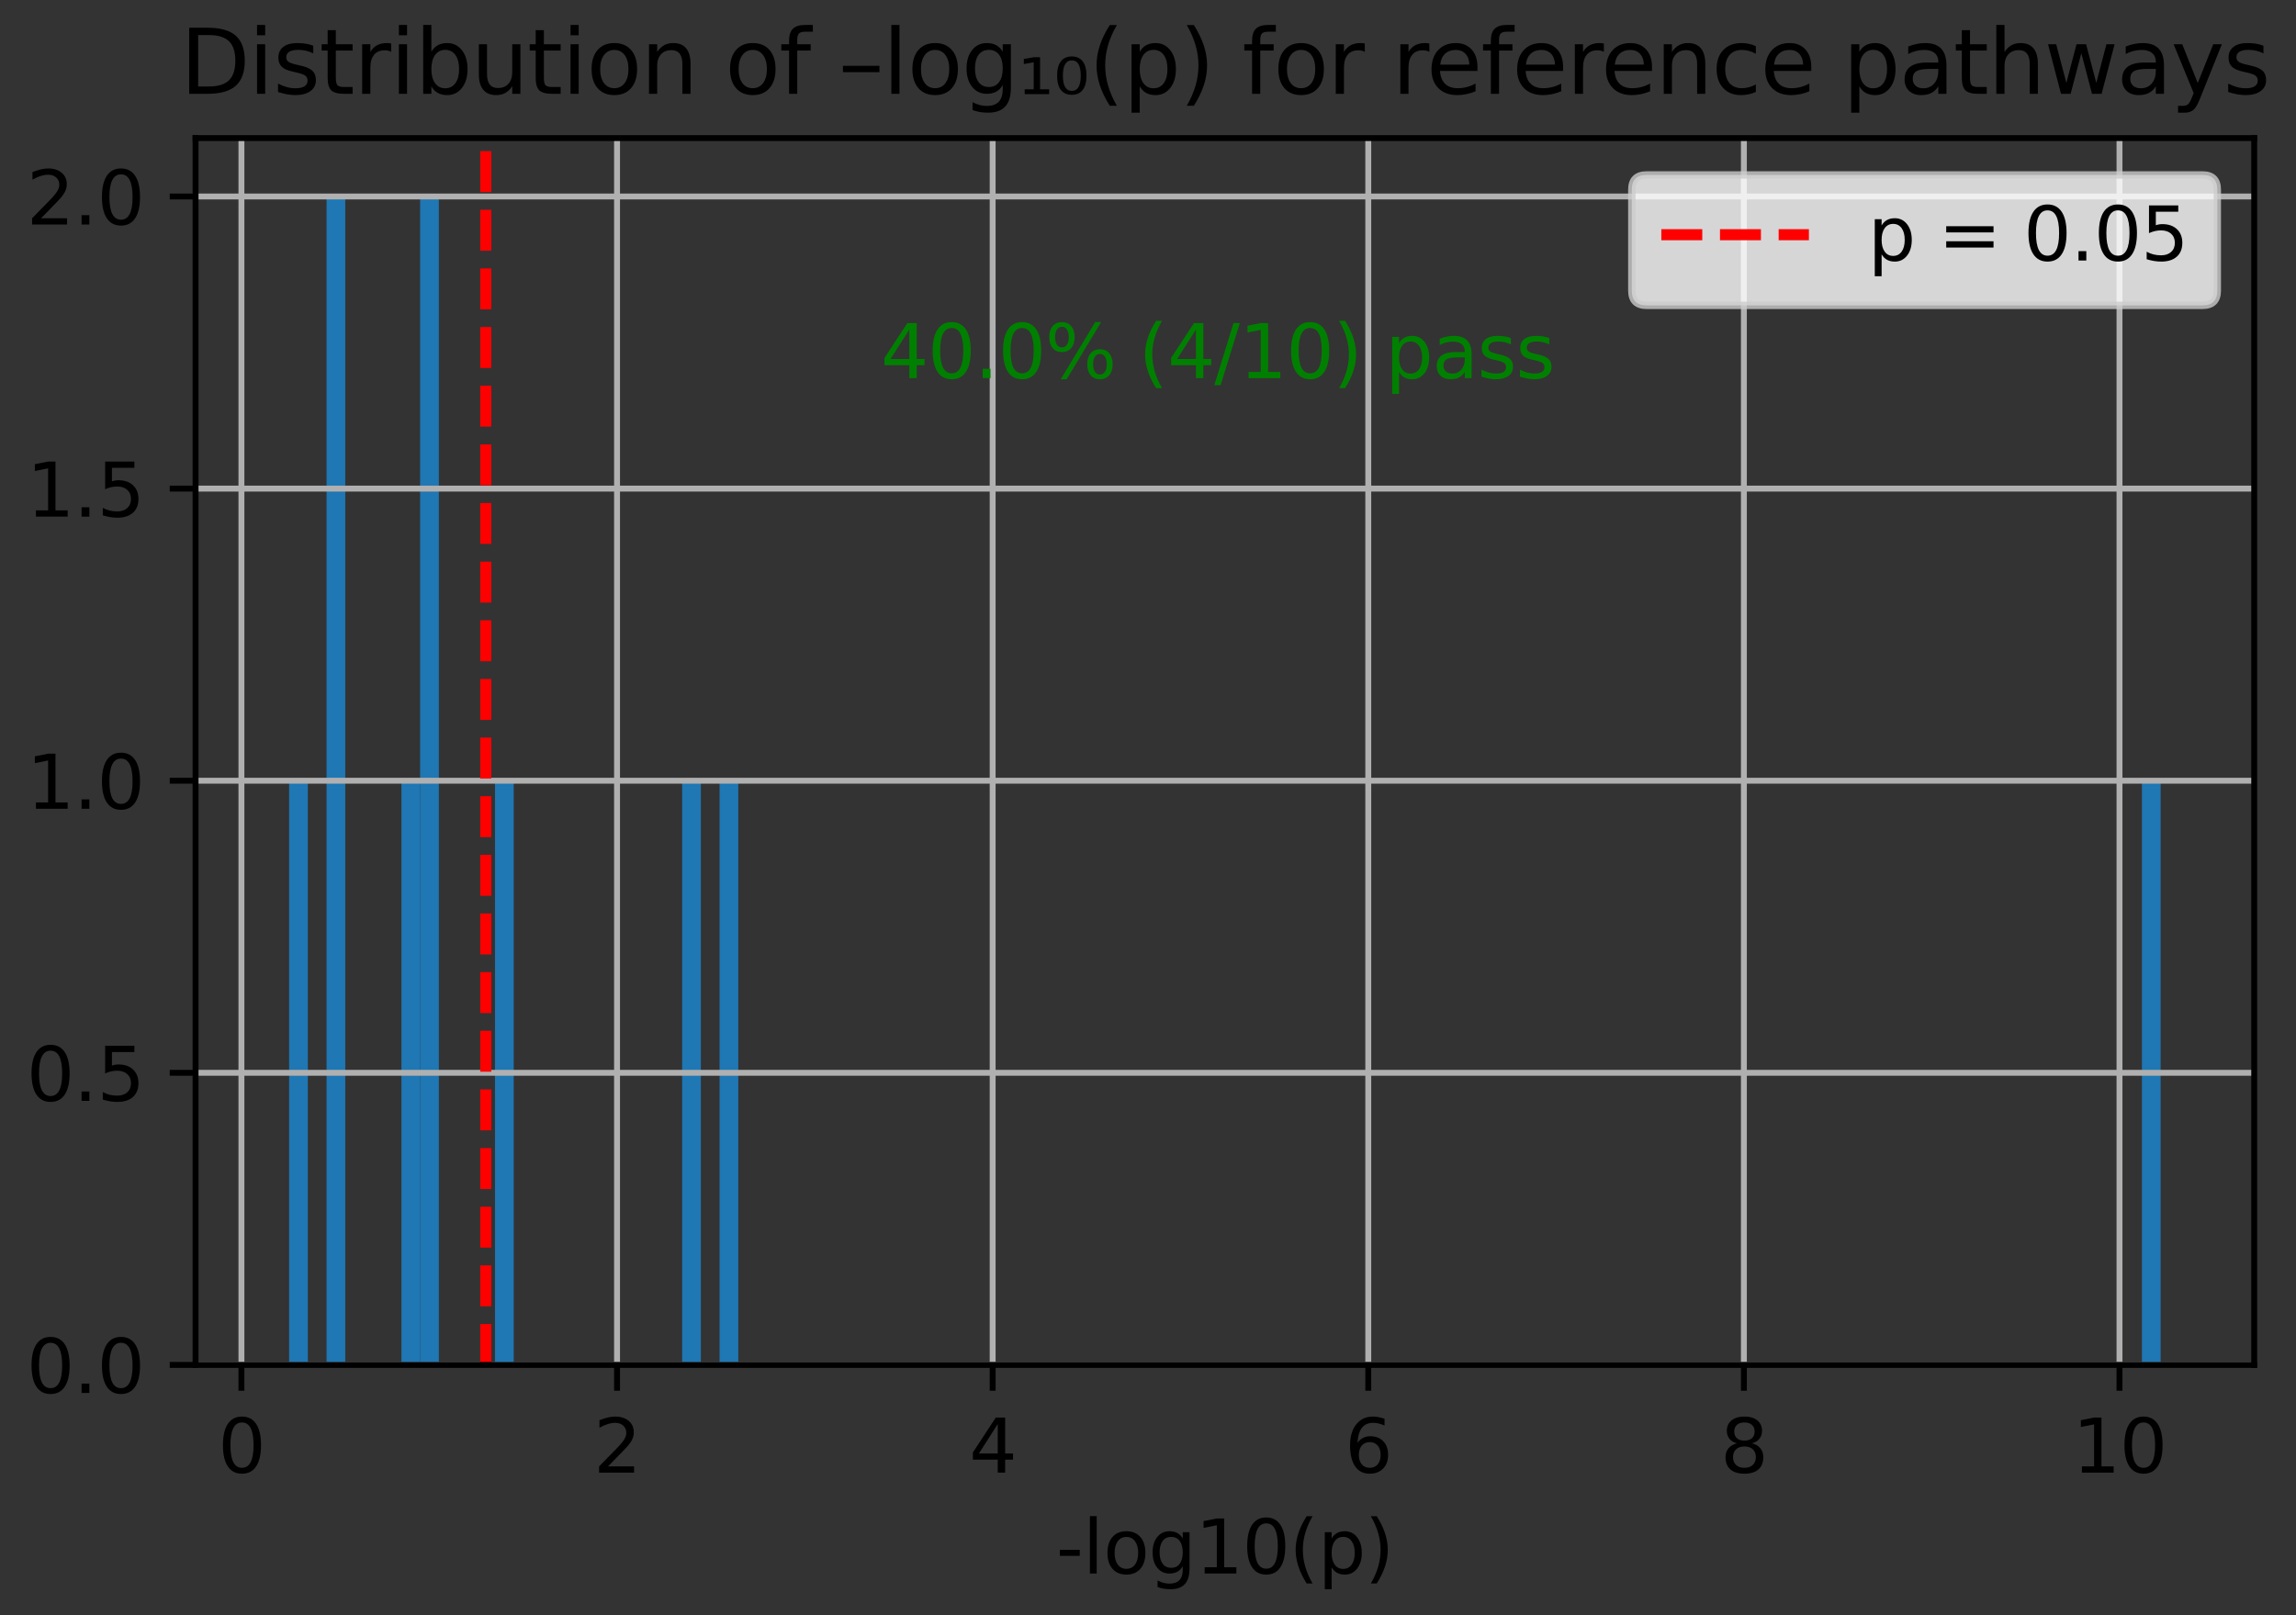 <?xml version="1.0" encoding="utf-8" standalone="no"?>
<!DOCTYPE svg PUBLIC "-//W3C//DTD SVG 1.1//EN"
  "http://www.w3.org/Graphics/SVG/1.1/DTD/svg11.dtd">
<svg xmlns:xlink="http://www.w3.org/1999/xlink" width="311.168pt" height="218.994pt" viewBox="0 0 311.168 218.994" xmlns="http://www.w3.org/2000/svg" version="1.1">
 <rect x="0" y="0" width="311.168" height="218.994" fill="#333333" stroke="none"/>
 <defs>
  <style type="text/css">*{stroke-linejoin: round; stroke-linecap: butt}</style>
 </defs>
 <g id="figure_1">
  <g id="patch_1">
   <path d="M 0 218.994 
L 311.168 218.994 
L 311.168 0 
L 0 0 
L 0 218.994 
z
" style="fill: none"/>
  </g>
  <g id="axes_1">
   <g id="patch_2">
    <path d="M 26.503 185.038 
L 305.503 185.038 
L 305.503 18.718 
L 26.503 18.718 
L 26.503 185.038 
z
" style="fill: none"/>
   </g>
   <g id="patch_3">
    <path d="M 39.185 185.038 
L 41.721 185.038 
L 41.721 105.838 
L 39.185 105.838 
z
" clip-path="url(#p67fa5ff866)" style="fill: #1f77b4"/>
   </g>
   <g id="patch_4">
    <path d="M 41.721 185.038 
L 44.258 185.038 
L 44.258 185.038 
L 41.721 185.038 
z
" clip-path="url(#p67fa5ff866)" style="fill: #1f77b4"/>
   </g>
   <g id="patch_5">
    <path d="M 44.258 185.038 
L 46.794 185.038 
L 46.794 26.638 
L 44.258 26.638 
z
" clip-path="url(#p67fa5ff866)" style="fill: #1f77b4"/>
   </g>
   <g id="patch_6">
    <path d="M 46.794 185.038 
L 49.33 185.038 
L 49.33 185.038 
L 46.794 185.038 
z
" clip-path="url(#p67fa5ff866)" style="fill: #1f77b4"/>
   </g>
   <g id="patch_7">
    <path d="M 49.33 185.038 
L 51.867 185.038 
L 51.867 185.038 
L 49.33 185.038 
z
" clip-path="url(#p67fa5ff866)" style="fill: #1f77b4"/>
   </g>
   <g id="patch_8">
    <path d="M 51.867 185.038 
L 54.403 185.038 
L 54.403 185.038 
L 51.867 185.038 
z
" clip-path="url(#p67fa5ff866)" style="fill: #1f77b4"/>
   </g>
   <g id="patch_9">
    <path d="M 54.403 185.038 
L 56.939 185.038 
L 56.939 105.838 
L 54.403 105.838 
z
" clip-path="url(#p67fa5ff866)" style="fill: #1f77b4"/>
   </g>
   <g id="patch_10">
    <path d="M 56.939 185.038 
L 59.476 185.038 
L 59.476 26.638 
L 56.939 26.638 
z
" clip-path="url(#p67fa5ff866)" style="fill: #1f77b4"/>
   </g>
   <g id="patch_11">
    <path d="M 59.476 185.038 
L 62.012 185.038 
L 62.012 185.038 
L 59.476 185.038 
z
" clip-path="url(#p67fa5ff866)" style="fill: #1f77b4"/>
   </g>
   <g id="patch_12">
    <path d="M 62.012 185.038 
L 64.549 185.038 
L 64.549 185.038 
L 62.012 185.038 
z
" clip-path="url(#p67fa5ff866)" style="fill: #1f77b4"/>
   </g>
   <g id="patch_13">
    <path d="M 64.549 185.038 
L 67.085 185.038 
L 67.085 185.038 
L 64.549 185.038 
z
" clip-path="url(#p67fa5ff866)" style="fill: #1f77b4"/>
   </g>
   <g id="patch_14">
    <path d="M 67.085 185.038 
L 69.621 185.038 
L 69.621 105.838 
L 67.085 105.838 
z
" clip-path="url(#p67fa5ff866)" style="fill: #1f77b4"/>
   </g>
   <g id="patch_15">
    <path d="M 69.621 185.038 
L 72.158 185.038 
L 72.158 185.038 
L 69.621 185.038 
z
" clip-path="url(#p67fa5ff866)" style="fill: #1f77b4"/>
   </g>
   <g id="patch_16">
    <path d="M 72.158 185.038 
L 74.694 185.038 
L 74.694 185.038 
L 72.158 185.038 
z
" clip-path="url(#p67fa5ff866)" style="fill: #1f77b4"/>
   </g>
   <g id="patch_17">
    <path d="M 74.694 185.038 
L 77.23 185.038 
L 77.23 185.038 
L 74.694 185.038 
z
" clip-path="url(#p67fa5ff866)" style="fill: #1f77b4"/>
   </g>
   <g id="patch_18">
    <path d="M 77.23 185.038 
L 79.767 185.038 
L 79.767 185.038 
L 77.23 185.038 
z
" clip-path="url(#p67fa5ff866)" style="fill: #1f77b4"/>
   </g>
   <g id="patch_19">
    <path d="M 79.767 185.038 
L 82.303 185.038 
L 82.303 185.038 
L 79.767 185.038 
z
" clip-path="url(#p67fa5ff866)" style="fill: #1f77b4"/>
   </g>
   <g id="patch_20">
    <path d="M 82.303 185.038 
L 84.839 185.038 
L 84.839 185.038 
L 82.303 185.038 
z
" clip-path="url(#p67fa5ff866)" style="fill: #1f77b4"/>
   </g>
   <g id="patch_21">
    <path d="M 84.839 185.038 
L 87.376 185.038 
L 87.376 185.038 
L 84.839 185.038 
z
" clip-path="url(#p67fa5ff866)" style="fill: #1f77b4"/>
   </g>
   <g id="patch_22">
    <path d="M 87.376 185.038 
L 89.912 185.038 
L 89.912 185.038 
L 87.376 185.038 
z
" clip-path="url(#p67fa5ff866)" style="fill: #1f77b4"/>
   </g>
   <g id="patch_23">
    <path d="M 89.912 185.038 
L 92.449 185.038 
L 92.449 185.038 
L 89.912 185.038 
z
" clip-path="url(#p67fa5ff866)" style="fill: #1f77b4"/>
   </g>
   <g id="patch_24">
    <path d="M 92.449 185.038 
L 94.985 185.038 
L 94.985 105.838 
L 92.449 105.838 
z
" clip-path="url(#p67fa5ff866)" style="fill: #1f77b4"/>
   </g>
   <g id="patch_25">
    <path d="M 94.985 185.038 
L 97.521 185.038 
L 97.521 185.038 
L 94.985 185.038 
z
" clip-path="url(#p67fa5ff866)" style="fill: #1f77b4"/>
   </g>
   <g id="patch_26">
    <path d="M 97.521 185.038 
L 100.058 185.038 
L 100.058 105.838 
L 97.521 105.838 
z
" clip-path="url(#p67fa5ff866)" style="fill: #1f77b4"/>
   </g>
   <g id="patch_27">
    <path d="M 100.058 185.038 
L 102.594 185.038 
L 102.594 185.038 
L 100.058 185.038 
z
" clip-path="url(#p67fa5ff866)" style="fill: #1f77b4"/>
   </g>
   <g id="patch_28">
    <path d="M 102.594 185.038 
L 105.13 185.038 
L 105.13 185.038 
L 102.594 185.038 
z
" clip-path="url(#p67fa5ff866)" style="fill: #1f77b4"/>
   </g>
   <g id="patch_29">
    <path d="M 105.13 185.038 
L 107.667 185.038 
L 107.667 185.038 
L 105.13 185.038 
z
" clip-path="url(#p67fa5ff866)" style="fill: #1f77b4"/>
   </g>
   <g id="patch_30">
    <path d="M 107.667 185.038 
L 110.203 185.038 
L 110.203 185.038 
L 107.667 185.038 
z
" clip-path="url(#p67fa5ff866)" style="fill: #1f77b4"/>
   </g>
   <g id="patch_31">
    <path d="M 110.203 185.038 
L 112.739 185.038 
L 112.739 185.038 
L 110.203 185.038 
z
" clip-path="url(#p67fa5ff866)" style="fill: #1f77b4"/>
   </g>
   <g id="patch_32">
    <path d="M 112.739 185.038 
L 115.276 185.038 
L 115.276 185.038 
L 112.739 185.038 
z
" clip-path="url(#p67fa5ff866)" style="fill: #1f77b4"/>
   </g>
   <g id="patch_33">
    <path d="M 115.276 185.038 
L 117.812 185.038 
L 117.812 185.038 
L 115.276 185.038 
z
" clip-path="url(#p67fa5ff866)" style="fill: #1f77b4"/>
   </g>
   <g id="patch_34">
    <path d="M 117.812 185.038 
L 120.349 185.038 
L 120.349 185.038 
L 117.812 185.038 
z
" clip-path="url(#p67fa5ff866)" style="fill: #1f77b4"/>
   </g>
   <g id="patch_35">
    <path d="M 120.349 185.038 
L 122.885 185.038 
L 122.885 185.038 
L 120.349 185.038 
z
" clip-path="url(#p67fa5ff866)" style="fill: #1f77b4"/>
   </g>
   <g id="patch_36">
    <path d="M 122.885 185.038 
L 125.421 185.038 
L 125.421 185.038 
L 122.885 185.038 
z
" clip-path="url(#p67fa5ff866)" style="fill: #1f77b4"/>
   </g>
   <g id="patch_37">
    <path d="M 125.421 185.038 
L 127.958 185.038 
L 127.958 185.038 
L 125.421 185.038 
z
" clip-path="url(#p67fa5ff866)" style="fill: #1f77b4"/>
   </g>
   <g id="patch_38">
    <path d="M 127.958 185.038 
L 130.494 185.038 
L 130.494 185.038 
L 127.958 185.038 
z
" clip-path="url(#p67fa5ff866)" style="fill: #1f77b4"/>
   </g>
   <g id="patch_39">
    <path d="M 130.494 185.038 
L 133.03 185.038 
L 133.03 185.038 
L 130.494 185.038 
z
" clip-path="url(#p67fa5ff866)" style="fill: #1f77b4"/>
   </g>
   <g id="patch_40">
    <path d="M 133.03 185.038 
L 135.567 185.038 
L 135.567 185.038 
L 133.03 185.038 
z
" clip-path="url(#p67fa5ff866)" style="fill: #1f77b4"/>
   </g>
   <g id="patch_41">
    <path d="M 135.567 185.038 
L 138.103 185.038 
L 138.103 185.038 
L 135.567 185.038 
z
" clip-path="url(#p67fa5ff866)" style="fill: #1f77b4"/>
   </g>
   <g id="patch_42">
    <path d="M 138.103 185.038 
L 140.639 185.038 
L 140.639 185.038 
L 138.103 185.038 
z
" clip-path="url(#p67fa5ff866)" style="fill: #1f77b4"/>
   </g>
   <g id="patch_43">
    <path d="M 140.639 185.038 
L 143.176 185.038 
L 143.176 185.038 
L 140.639 185.038 
z
" clip-path="url(#p67fa5ff866)" style="fill: #1f77b4"/>
   </g>
   <g id="patch_44">
    <path d="M 143.176 185.038 
L 145.712 185.038 
L 145.712 185.038 
L 143.176 185.038 
z
" clip-path="url(#p67fa5ff866)" style="fill: #1f77b4"/>
   </g>
   <g id="patch_45">
    <path d="M 145.712 185.038 
L 148.249 185.038 
L 148.249 185.038 
L 145.712 185.038 
z
" clip-path="url(#p67fa5ff866)" style="fill: #1f77b4"/>
   </g>
   <g id="patch_46">
    <path d="M 148.249 185.038 
L 150.785 185.038 
L 150.785 185.038 
L 148.249 185.038 
z
" clip-path="url(#p67fa5ff866)" style="fill: #1f77b4"/>
   </g>
   <g id="patch_47">
    <path d="M 150.785 185.038 
L 153.321 185.038 
L 153.321 185.038 
L 150.785 185.038 
z
" clip-path="url(#p67fa5ff866)" style="fill: #1f77b4"/>
   </g>
   <g id="patch_48">
    <path d="M 153.321 185.038 
L 155.858 185.038 
L 155.858 185.038 
L 153.321 185.038 
z
" clip-path="url(#p67fa5ff866)" style="fill: #1f77b4"/>
   </g>
   <g id="patch_49">
    <path d="M 155.858 185.038 
L 158.394 185.038 
L 158.394 185.038 
L 155.858 185.038 
z
" clip-path="url(#p67fa5ff866)" style="fill: #1f77b4"/>
   </g>
   <g id="patch_50">
    <path d="M 158.394 185.038 
L 160.93 185.038 
L 160.93 185.038 
L 158.394 185.038 
z
" clip-path="url(#p67fa5ff866)" style="fill: #1f77b4"/>
   </g>
   <g id="patch_51">
    <path d="M 160.93 185.038 
L 163.467 185.038 
L 163.467 185.038 
L 160.93 185.038 
z
" clip-path="url(#p67fa5ff866)" style="fill: #1f77b4"/>
   </g>
   <g id="patch_52">
    <path d="M 163.467 185.038 
L 166.003 185.038 
L 166.003 185.038 
L 163.467 185.038 
z
" clip-path="url(#p67fa5ff866)" style="fill: #1f77b4"/>
   </g>
   <g id="patch_53">
    <path d="M 166.003 185.038 
L 168.539 185.038 
L 168.539 185.038 
L 166.003 185.038 
z
" clip-path="url(#p67fa5ff866)" style="fill: #1f77b4"/>
   </g>
   <g id="patch_54">
    <path d="M 168.539 185.038 
L 171.076 185.038 
L 171.076 185.038 
L 168.539 185.038 
z
" clip-path="url(#p67fa5ff866)" style="fill: #1f77b4"/>
   </g>
   <g id="patch_55">
    <path d="M 171.076 185.038 
L 173.612 185.038 
L 173.612 185.038 
L 171.076 185.038 
z
" clip-path="url(#p67fa5ff866)" style="fill: #1f77b4"/>
   </g>
   <g id="patch_56">
    <path d="M 173.612 185.038 
L 176.149 185.038 
L 176.149 185.038 
L 173.612 185.038 
z
" clip-path="url(#p67fa5ff866)" style="fill: #1f77b4"/>
   </g>
   <g id="patch_57">
    <path d="M 176.149 185.038 
L 178.685 185.038 
L 178.685 185.038 
L 176.149 185.038 
z
" clip-path="url(#p67fa5ff866)" style="fill: #1f77b4"/>
   </g>
   <g id="patch_58">
    <path d="M 178.685 185.038 
L 181.221 185.038 
L 181.221 185.038 
L 178.685 185.038 
z
" clip-path="url(#p67fa5ff866)" style="fill: #1f77b4"/>
   </g>
   <g id="patch_59">
    <path d="M 181.221 185.038 
L 183.758 185.038 
L 183.758 185.038 
L 181.221 185.038 
z
" clip-path="url(#p67fa5ff866)" style="fill: #1f77b4"/>
   </g>
   <g id="patch_60">
    <path d="M 183.758 185.038 
L 186.294 185.038 
L 186.294 185.038 
L 183.758 185.038 
z
" clip-path="url(#p67fa5ff866)" style="fill: #1f77b4"/>
   </g>
   <g id="patch_61">
    <path d="M 186.294 185.038 
L 188.83 185.038 
L 188.83 185.038 
L 186.294 185.038 
z
" clip-path="url(#p67fa5ff866)" style="fill: #1f77b4"/>
   </g>
   <g id="patch_62">
    <path d="M 188.83 185.038 
L 191.367 185.038 
L 191.367 185.038 
L 188.83 185.038 
z
" clip-path="url(#p67fa5ff866)" style="fill: #1f77b4"/>
   </g>
   <g id="patch_63">
    <path d="M 191.367 185.038 
L 193.903 185.038 
L 193.903 185.038 
L 191.367 185.038 
z
" clip-path="url(#p67fa5ff866)" style="fill: #1f77b4"/>
   </g>
   <g id="patch_64">
    <path d="M 193.903 185.038 
L 196.439 185.038 
L 196.439 185.038 
L 193.903 185.038 
z
" clip-path="url(#p67fa5ff866)" style="fill: #1f77b4"/>
   </g>
   <g id="patch_65">
    <path d="M 196.439 185.038 
L 198.976 185.038 
L 198.976 185.038 
L 196.439 185.038 
z
" clip-path="url(#p67fa5ff866)" style="fill: #1f77b4"/>
   </g>
   <g id="patch_66">
    <path d="M 198.976 185.038 
L 201.512 185.038 
L 201.512 185.038 
L 198.976 185.038 
z
" clip-path="url(#p67fa5ff866)" style="fill: #1f77b4"/>
   </g>
   <g id="patch_67">
    <path d="M 201.512 185.038 
L 204.049 185.038 
L 204.049 185.038 
L 201.512 185.038 
z
" clip-path="url(#p67fa5ff866)" style="fill: #1f77b4"/>
   </g>
   <g id="patch_68">
    <path d="M 204.049 185.038 
L 206.585 185.038 
L 206.585 185.038 
L 204.049 185.038 
z
" clip-path="url(#p67fa5ff866)" style="fill: #1f77b4"/>
   </g>
   <g id="patch_69">
    <path d="M 206.585 185.038 
L 209.121 185.038 
L 209.121 185.038 
L 206.585 185.038 
z
" clip-path="url(#p67fa5ff866)" style="fill: #1f77b4"/>
   </g>
   <g id="patch_70">
    <path d="M 209.121 185.038 
L 211.658 185.038 
L 211.658 185.038 
L 209.121 185.038 
z
" clip-path="url(#p67fa5ff866)" style="fill: #1f77b4"/>
   </g>
   <g id="patch_71">
    <path d="M 211.658 185.038 
L 214.194 185.038 
L 214.194 185.038 
L 211.658 185.038 
z
" clip-path="url(#p67fa5ff866)" style="fill: #1f77b4"/>
   </g>
   <g id="patch_72">
    <path d="M 214.194 185.038 
L 216.73 185.038 
L 216.73 185.038 
L 214.194 185.038 
z
" clip-path="url(#p67fa5ff866)" style="fill: #1f77b4"/>
   </g>
   <g id="patch_73">
    <path d="M 216.73 185.038 
L 219.267 185.038 
L 219.267 185.038 
L 216.73 185.038 
z
" clip-path="url(#p67fa5ff866)" style="fill: #1f77b4"/>
   </g>
   <g id="patch_74">
    <path d="M 219.267 185.038 
L 221.803 185.038 
L 221.803 185.038 
L 219.267 185.038 
z
" clip-path="url(#p67fa5ff866)" style="fill: #1f77b4"/>
   </g>
   <g id="patch_75">
    <path d="M 221.803 185.038 
L 224.339 185.038 
L 224.339 185.038 
L 221.803 185.038 
z
" clip-path="url(#p67fa5ff866)" style="fill: #1f77b4"/>
   </g>
   <g id="patch_76">
    <path d="M 224.339 185.038 
L 226.876 185.038 
L 226.876 185.038 
L 224.339 185.038 
z
" clip-path="url(#p67fa5ff866)" style="fill: #1f77b4"/>
   </g>
   <g id="patch_77">
    <path d="M 226.876 185.038 
L 229.412 185.038 
L 229.412 185.038 
L 226.876 185.038 
z
" clip-path="url(#p67fa5ff866)" style="fill: #1f77b4"/>
   </g>
   <g id="patch_78">
    <path d="M 229.412 185.038 
L 231.949 185.038 
L 231.949 185.038 
L 229.412 185.038 
z
" clip-path="url(#p67fa5ff866)" style="fill: #1f77b4"/>
   </g>
   <g id="patch_79">
    <path d="M 231.949 185.038 
L 234.485 185.038 
L 234.485 185.038 
L 231.949 185.038 
z
" clip-path="url(#p67fa5ff866)" style="fill: #1f77b4"/>
   </g>
   <g id="patch_80">
    <path d="M 234.485 185.038 
L 237.021 185.038 
L 237.021 185.038 
L 234.485 185.038 
z
" clip-path="url(#p67fa5ff866)" style="fill: #1f77b4"/>
   </g>
   <g id="patch_81">
    <path d="M 237.021 185.038 
L 239.558 185.038 
L 239.558 185.038 
L 237.021 185.038 
z
" clip-path="url(#p67fa5ff866)" style="fill: #1f77b4"/>
   </g>
   <g id="patch_82">
    <path d="M 239.558 185.038 
L 242.094 185.038 
L 242.094 185.038 
L 239.558 185.038 
z
" clip-path="url(#p67fa5ff866)" style="fill: #1f77b4"/>
   </g>
   <g id="patch_83">
    <path d="M 242.094 185.038 
L 244.63 185.038 
L 244.63 185.038 
L 242.094 185.038 
z
" clip-path="url(#p67fa5ff866)" style="fill: #1f77b4"/>
   </g>
   <g id="patch_84">
    <path d="M 244.63 185.038 
L 247.167 185.038 
L 247.167 185.038 
L 244.63 185.038 
z
" clip-path="url(#p67fa5ff866)" style="fill: #1f77b4"/>
   </g>
   <g id="patch_85">
    <path d="M 247.167 185.038 
L 249.703 185.038 
L 249.703 185.038 
L 247.167 185.038 
z
" clip-path="url(#p67fa5ff866)" style="fill: #1f77b4"/>
   </g>
   <g id="patch_86">
    <path d="M 249.703 185.038 
L 252.239 185.038 
L 252.239 185.038 
L 249.703 185.038 
z
" clip-path="url(#p67fa5ff866)" style="fill: #1f77b4"/>
   </g>
   <g id="patch_87">
    <path d="M 252.239 185.038 
L 254.776 185.038 
L 254.776 185.038 
L 252.239 185.038 
z
" clip-path="url(#p67fa5ff866)" style="fill: #1f77b4"/>
   </g>
   <g id="patch_88">
    <path d="M 254.776 185.038 
L 257.312 185.038 
L 257.312 185.038 
L 254.776 185.038 
z
" clip-path="url(#p67fa5ff866)" style="fill: #1f77b4"/>
   </g>
   <g id="patch_89">
    <path d="M 257.312 185.038 
L 259.849 185.038 
L 259.849 185.038 
L 257.312 185.038 
z
" clip-path="url(#p67fa5ff866)" style="fill: #1f77b4"/>
   </g>
   <g id="patch_90">
    <path d="M 259.849 185.038 
L 262.385 185.038 
L 262.385 185.038 
L 259.849 185.038 
z
" clip-path="url(#p67fa5ff866)" style="fill: #1f77b4"/>
   </g>
   <g id="patch_91">
    <path d="M 262.385 185.038 
L 264.921 185.038 
L 264.921 185.038 
L 262.385 185.038 
z
" clip-path="url(#p67fa5ff866)" style="fill: #1f77b4"/>
   </g>
   <g id="patch_92">
    <path d="M 264.921 185.038 
L 267.458 185.038 
L 267.458 185.038 
L 264.921 185.038 
z
" clip-path="url(#p67fa5ff866)" style="fill: #1f77b4"/>
   </g>
   <g id="patch_93">
    <path d="M 267.458 185.038 
L 269.994 185.038 
L 269.994 185.038 
L 267.458 185.038 
z
" clip-path="url(#p67fa5ff866)" style="fill: #1f77b4"/>
   </g>
   <g id="patch_94">
    <path d="M 269.994 185.038 
L 272.53 185.038 
L 272.53 185.038 
L 269.994 185.038 
z
" clip-path="url(#p67fa5ff866)" style="fill: #1f77b4"/>
   </g>
   <g id="patch_95">
    <path d="M 272.53 185.038 
L 275.067 185.038 
L 275.067 185.038 
L 272.53 185.038 
z
" clip-path="url(#p67fa5ff866)" style="fill: #1f77b4"/>
   </g>
   <g id="patch_96">
    <path d="M 275.067 185.038 
L 277.603 185.038 
L 277.603 185.038 
L 275.067 185.038 
z
" clip-path="url(#p67fa5ff866)" style="fill: #1f77b4"/>
   </g>
   <g id="patch_97">
    <path d="M 277.603 185.038 
L 280.139 185.038 
L 280.139 185.038 
L 277.603 185.038 
z
" clip-path="url(#p67fa5ff866)" style="fill: #1f77b4"/>
   </g>
   <g id="patch_98">
    <path d="M 280.139 185.038 
L 282.676 185.038 
L 282.676 185.038 
L 280.139 185.038 
z
" clip-path="url(#p67fa5ff866)" style="fill: #1f77b4"/>
   </g>
   <g id="patch_99">
    <path d="M 282.676 185.038 
L 285.212 185.038 
L 285.212 185.038 
L 282.676 185.038 
z
" clip-path="url(#p67fa5ff866)" style="fill: #1f77b4"/>
   </g>
   <g id="patch_100">
    <path d="M 285.212 185.038 
L 287.749 185.038 
L 287.749 185.038 
L 285.212 185.038 
z
" clip-path="url(#p67fa5ff866)" style="fill: #1f77b4"/>
   </g>
   <g id="patch_101">
    <path d="M 287.749 185.038 
L 290.285 185.038 
L 290.285 185.038 
L 287.749 185.038 
z
" clip-path="url(#p67fa5ff866)" style="fill: #1f77b4"/>
   </g>
   <g id="patch_102">
    <path d="M 290.285 185.038 
L 292.821 185.038 
L 292.821 105.838 
L 290.285 105.838 
z
" clip-path="url(#p67fa5ff866)" style="fill: #1f77b4"/>
   </g>
   <g id="matplotlib.axis_1">
    <g id="xtick_1">
     <g id="line2d_1">
      <path d="M 32.72 185.038 
L 32.72 18.718 
" clip-path="url(#p67fa5ff866)" style="fill: none; stroke: #b0b0b0; stroke-width: 0.8; stroke-linecap: square"/>
     </g>
     <g id="line2d_2">
      <defs>
       <path id="m6b45645ee4" d="M 0 0 
L 0 3.5 
" style="stroke: #000000; stroke-width: 0.8"/>
      </defs>
      <g>
       <use xlink:href="#m6b45645ee4" x="32.72" y="185.038" style="stroke: #000000; stroke-width: 0.8"/>
      </g>
     </g>
     <g id="text_1">
      <!-- 0 -->
      <g transform="translate(29.539 199.637) scale(0.1 -0.1)">
       <defs>
        <path id="DejaVuSans-30" d="M 2034 4250 
Q 1547 4250 1301 3770 
Q 1056 3291 1056 2328 
Q 1056 1369 1301 889 
Q 1547 409 2034 409 
Q 2525 409 2770 889 
Q 3016 1369 3016 2328 
Q 3016 3291 2770 3770 
Q 2525 4250 2034 4250 
z
M 2034 4750 
Q 2819 4750 3233 4129 
Q 3647 3509 3647 2328 
Q 3647 1150 3233 529 
Q 2819 -91 2034 -91 
Q 1250 -91 836 529 
Q 422 1150 422 2328 
Q 422 3509 836 4129 
Q 1250 4750 2034 4750 
z
" transform="scale(0.016)"/>
       </defs>
       <use xlink:href="#DejaVuSans-30"/>
      </g>
     </g>
    </g>
    <g id="xtick_2">
     <g id="line2d_3">
      <path d="M 83.625 185.038 
L 83.625 18.718 
" clip-path="url(#p67fa5ff866)" style="fill: none; stroke: #b0b0b0; stroke-width: 0.8; stroke-linecap: square"/>
     </g>
     <g id="line2d_4">
      <g>
       <use xlink:href="#m6b45645ee4" x="83.625" y="185.038" style="stroke: #000000; stroke-width: 0.8"/>
      </g>
     </g>
     <g id="text_2">
      <!-- 2 -->
      <g transform="translate(80.444 199.637) scale(0.1 -0.1)">
       <defs>
        <path id="DejaVuSans-32" d="M 1228 531 
L 3431 531 
L 3431 0 
L 469 0 
L 469 531 
Q 828 903 1448 1529 
Q 2069 2156 2228 2338 
Q 2531 2678 2651 2914 
Q 2772 3150 2772 3378 
Q 2772 3750 2511 3984 
Q 2250 4219 1831 4219 
Q 1534 4219 1204 4116 
Q 875 4013 500 3803 
L 500 4441 
Q 881 4594 1212 4672 
Q 1544 4750 1819 4750 
Q 2544 4750 2975 4387 
Q 3406 4025 3406 3419 
Q 3406 3131 3298 2873 
Q 3191 2616 2906 2266 
Q 2828 2175 2409 1742 
Q 1991 1309 1228 531 
z
" transform="scale(0.016)"/>
       </defs>
       <use xlink:href="#DejaVuSans-32"/>
      </g>
     </g>
    </g>
    <g id="xtick_3">
     <g id="line2d_5">
      <path d="M 134.531 185.038 
L 134.531 18.718 
" clip-path="url(#p67fa5ff866)" style="fill: none; stroke: #b0b0b0; stroke-width: 0.8; stroke-linecap: square"/>
     </g>
     <g id="line2d_6">
      <g>
       <use xlink:href="#m6b45645ee4" x="134.531" y="185.038" style="stroke: #000000; stroke-width: 0.8"/>
      </g>
     </g>
     <g id="text_3">
      <!-- 4 -->
      <g transform="translate(131.35 199.637) scale(0.1 -0.1)">
       <defs>
        <path id="DejaVuSans-34" d="M 2419 4116 
L 825 1625 
L 2419 1625 
L 2419 4116 
z
M 2253 4666 
L 3047 4666 
L 3047 1625 
L 3713 1625 
L 3713 1100 
L 3047 1100 
L 3047 0 
L 2419 0 
L 2419 1100 
L 313 1100 
L 313 1709 
L 2253 4666 
z
" transform="scale(0.016)"/>
       </defs>
       <use xlink:href="#DejaVuSans-34"/>
      </g>
     </g>
    </g>
    <g id="xtick_4">
     <g id="line2d_7">
      <path d="M 185.436 185.038 
L 185.436 18.718 
" clip-path="url(#p67fa5ff866)" style="fill: none; stroke: #b0b0b0; stroke-width: 0.8; stroke-linecap: square"/>
     </g>
     <g id="line2d_8">
      <g>
       <use xlink:href="#m6b45645ee4" x="185.436" y="185.038" style="stroke: #000000; stroke-width: 0.8"/>
      </g>
     </g>
     <g id="text_4">
      <!-- 6 -->
      <g transform="translate(182.255 199.637) scale(0.1 -0.1)">
       <defs>
        <path id="DejaVuSans-36" d="M 2113 2584 
Q 1688 2584 1439 2293 
Q 1191 2003 1191 1497 
Q 1191 994 1439 701 
Q 1688 409 2113 409 
Q 2538 409 2786 701 
Q 3034 994 3034 1497 
Q 3034 2003 2786 2293 
Q 2538 2584 2113 2584 
z
M 3366 4563 
L 3366 3988 
Q 3128 4100 2886 4159 
Q 2644 4219 2406 4219 
Q 1781 4219 1451 3797 
Q 1122 3375 1075 2522 
Q 1259 2794 1537 2939 
Q 1816 3084 2150 3084 
Q 2853 3084 3261 2657 
Q 3669 2231 3669 1497 
Q 3669 778 3244 343 
Q 2819 -91 2113 -91 
Q 1303 -91 875 529 
Q 447 1150 447 2328 
Q 447 3434 972 4092 
Q 1497 4750 2381 4750 
Q 2619 4750 2861 4703 
Q 3103 4656 3366 4563 
z
" transform="scale(0.016)"/>
       </defs>
       <use xlink:href="#DejaVuSans-36"/>
      </g>
     </g>
    </g>
    <g id="xtick_5">
     <g id="line2d_9">
      <path d="M 236.342 185.038 
L 236.342 18.718 
" clip-path="url(#p67fa5ff866)" style="fill: none; stroke: #b0b0b0; stroke-width: 0.8; stroke-linecap: square"/>
     </g>
     <g id="line2d_10">
      <g>
       <use xlink:href="#m6b45645ee4" x="236.342" y="185.038" style="stroke: #000000; stroke-width: 0.8"/>
      </g>
     </g>
     <g id="text_5">
      <!-- 8 -->
      <g transform="translate(233.16 199.637) scale(0.1 -0.1)">
       <defs>
        <path id="DejaVuSans-38" d="M 2034 2216 
Q 1584 2216 1326 1975 
Q 1069 1734 1069 1313 
Q 1069 891 1326 650 
Q 1584 409 2034 409 
Q 2484 409 2743 651 
Q 3003 894 3003 1313 
Q 3003 1734 2745 1975 
Q 2488 2216 2034 2216 
z
M 1403 2484 
Q 997 2584 770 2862 
Q 544 3141 544 3541 
Q 544 4100 942 4425 
Q 1341 4750 2034 4750 
Q 2731 4750 3128 4425 
Q 3525 4100 3525 3541 
Q 3525 3141 3298 2862 
Q 3072 2584 2669 2484 
Q 3125 2378 3379 2068 
Q 3634 1759 3634 1313 
Q 3634 634 3220 271 
Q 2806 -91 2034 -91 
Q 1263 -91 848 271 
Q 434 634 434 1313 
Q 434 1759 690 2068 
Q 947 2378 1403 2484 
z
M 1172 3481 
Q 1172 3119 1398 2916 
Q 1625 2713 2034 2713 
Q 2441 2713 2670 2916 
Q 2900 3119 2900 3481 
Q 2900 3844 2670 4047 
Q 2441 4250 2034 4250 
Q 1625 4250 1398 4047 
Q 1172 3844 1172 3481 
z
" transform="scale(0.016)"/>
       </defs>
       <use xlink:href="#DejaVuSans-38"/>
      </g>
     </g>
    </g>
    <g id="xtick_6">
     <g id="line2d_11">
      <path d="M 287.247 185.038 
L 287.247 18.718 
" clip-path="url(#p67fa5ff866)" style="fill: none; stroke: #b0b0b0; stroke-width: 0.8; stroke-linecap: square"/>
     </g>
     <g id="line2d_12">
      <g>
       <use xlink:href="#m6b45645ee4" x="287.247" y="185.038" style="stroke: #000000; stroke-width: 0.8"/>
      </g>
     </g>
     <g id="text_6">
      <!-- 10 -->
      <g transform="translate(280.885 199.637) scale(0.1 -0.1)">
       <defs>
        <path id="DejaVuSans-31" d="M 794 531 
L 1825 531 
L 1825 4091 
L 703 3866 
L 703 4441 
L 1819 4666 
L 2450 4666 
L 2450 531 
L 3481 531 
L 3481 0 
L 794 0 
L 794 531 
z
" transform="scale(0.016)"/>
       </defs>
       <use xlink:href="#DejaVuSans-31"/>
       <use xlink:href="#DejaVuSans-30" transform="translate(63.623 0)"/>
      </g>
     </g>
    </g>
    <g id="text_7">
     <!-- -log10(p) -->
     <g transform="translate(143.138 213.315) scale(0.1 -0.1)">
      <defs>
       <path id="DejaVuSans-2d" d="M 313 2009 
L 1997 2009 
L 1997 1497 
L 313 1497 
L 313 2009 
z
" transform="scale(0.016)"/>
       <path id="DejaVuSans-6c" d="M 603 4863 
L 1178 4863 
L 1178 0 
L 603 0 
L 603 4863 
z
" transform="scale(0.016)"/>
       <path id="DejaVuSans-6f" d="M 1959 3097 
Q 1497 3097 1228 2736 
Q 959 2375 959 1747 
Q 959 1119 1226 758 
Q 1494 397 1959 397 
Q 2419 397 2687 759 
Q 2956 1122 2956 1747 
Q 2956 2369 2687 2733 
Q 2419 3097 1959 3097 
z
M 1959 3584 
Q 2709 3584 3137 3096 
Q 3566 2609 3566 1747 
Q 3566 888 3137 398 
Q 2709 -91 1959 -91 
Q 1206 -91 779 398 
Q 353 888 353 1747 
Q 353 2609 779 3096 
Q 1206 3584 1959 3584 
z
" transform="scale(0.016)"/>
       <path id="DejaVuSans-67" d="M 2906 1791 
Q 2906 2416 2648 2759 
Q 2391 3103 1925 3103 
Q 1463 3103 1205 2759 
Q 947 2416 947 1791 
Q 947 1169 1205 825 
Q 1463 481 1925 481 
Q 2391 481 2648 825 
Q 2906 1169 2906 1791 
z
M 3481 434 
Q 3481 -459 3084 -895 
Q 2688 -1331 1869 -1331 
Q 1566 -1331 1297 -1286 
Q 1028 -1241 775 -1147 
L 775 -588 
Q 1028 -725 1275 -790 
Q 1522 -856 1778 -856 
Q 2344 -856 2625 -561 
Q 2906 -266 2906 331 
L 2906 616 
Q 2728 306 2450 153 
Q 2172 0 1784 0 
Q 1141 0 747 490 
Q 353 981 353 1791 
Q 353 2603 747 3093 
Q 1141 3584 1784 3584 
Q 2172 3584 2450 3431 
Q 2728 3278 2906 2969 
L 2906 3500 
L 3481 3500 
L 3481 434 
z
" transform="scale(0.016)"/>
       <path id="DejaVuSans-28" d="M 1984 4856 
Q 1566 4138 1362 3434 
Q 1159 2731 1159 2009 
Q 1159 1288 1364 580 
Q 1569 -128 1984 -844 
L 1484 -844 
Q 1016 -109 783 600 
Q 550 1309 550 2009 
Q 550 2706 781 3412 
Q 1013 4119 1484 4856 
L 1984 4856 
z
" transform="scale(0.016)"/>
       <path id="DejaVuSans-70" d="M 1159 525 
L 1159 -1331 
L 581 -1331 
L 581 3500 
L 1159 3500 
L 1159 2969 
Q 1341 3281 1617 3432 
Q 1894 3584 2278 3584 
Q 2916 3584 3314 3078 
Q 3713 2572 3713 1747 
Q 3713 922 3314 415 
Q 2916 -91 2278 -91 
Q 1894 -91 1617 61 
Q 1341 213 1159 525 
z
M 3116 1747 
Q 3116 2381 2855 2742 
Q 2594 3103 2138 3103 
Q 1681 3103 1420 2742 
Q 1159 2381 1159 1747 
Q 1159 1113 1420 752 
Q 1681 391 2138 391 
Q 2594 391 2855 752 
Q 3116 1113 3116 1747 
z
" transform="scale(0.016)"/>
       <path id="DejaVuSans-29" d="M 513 4856 
L 1013 4856 
Q 1481 4119 1714 3412 
Q 1947 2706 1947 2009 
Q 1947 1309 1714 600 
Q 1481 -109 1013 -844 
L 513 -844 
Q 928 -128 1133 580 
Q 1338 1288 1338 2009 
Q 1338 2731 1133 3434 
Q 928 4138 513 4856 
z
" transform="scale(0.016)"/>
      </defs>
      <use xlink:href="#DejaVuSans-2d"/>
      <use xlink:href="#DejaVuSans-6c" transform="translate(36.084 0)"/>
      <use xlink:href="#DejaVuSans-6f" transform="translate(63.867 0)"/>
      <use xlink:href="#DejaVuSans-67" transform="translate(125.049 0)"/>
      <use xlink:href="#DejaVuSans-31" transform="translate(188.525 0)"/>
      <use xlink:href="#DejaVuSans-30" transform="translate(252.148 0)"/>
      <use xlink:href="#DejaVuSans-28" transform="translate(315.771 0)"/>
      <use xlink:href="#DejaVuSans-70" transform="translate(354.785 0)"/>
      <use xlink:href="#DejaVuSans-29" transform="translate(418.262 0)"/>
     </g>
    </g>
   </g>
   <g id="matplotlib.axis_2">
    <g id="ytick_1">
     <g id="line2d_13">
      <path d="M 26.503 185.038 
L 305.503 185.038 
" clip-path="url(#p67fa5ff866)" style="fill: none; stroke: #b0b0b0; stroke-width: 0.8; stroke-linecap: square"/>
     </g>
     <g id="line2d_14">
      <defs>
       <path id="me7180cbe89" d="M 0 0 
L -3.5 0 
" style="stroke: #000000; stroke-width: 0.8"/>
      </defs>
      <g>
       <use xlink:href="#me7180cbe89" x="26.503" y="185.038" style="stroke: #000000; stroke-width: 0.8"/>
      </g>
     </g>
     <g id="text_8">
      <!-- 0.0 -->
      <g transform="translate(3.6 188.837) scale(0.1 -0.1)">
       <defs>
        <path id="DejaVuSans-2e" d="M 684 794 
L 1344 794 
L 1344 0 
L 684 0 
L 684 794 
z
" transform="scale(0.016)"/>
       </defs>
       <use xlink:href="#DejaVuSans-30"/>
       <use xlink:href="#DejaVuSans-2e" transform="translate(63.623 0)"/>
       <use xlink:href="#DejaVuSans-30" transform="translate(95.41 0)"/>
      </g>
     </g>
    </g>
    <g id="ytick_2">
     <g id="line2d_15">
      <path d="M 26.503 145.438 
L 305.503 145.438 
" clip-path="url(#p67fa5ff866)" style="fill: none; stroke: #b0b0b0; stroke-width: 0.8; stroke-linecap: square"/>
     </g>
     <g id="line2d_16">
      <g>
       <use xlink:href="#me7180cbe89" x="26.503" y="145.438" style="stroke: #000000; stroke-width: 0.8"/>
      </g>
     </g>
     <g id="text_9">
      <!-- 0.5 -->
      <g transform="translate(3.6 149.237) scale(0.1 -0.1)">
       <defs>
        <path id="DejaVuSans-35" d="M 691 4666 
L 3169 4666 
L 3169 4134 
L 1269 4134 
L 1269 2991 
Q 1406 3038 1543 3061 
Q 1681 3084 1819 3084 
Q 2600 3084 3056 2656 
Q 3513 2228 3513 1497 
Q 3513 744 3044 326 
Q 2575 -91 1722 -91 
Q 1428 -91 1123 -41 
Q 819 9 494 109 
L 494 744 
Q 775 591 1075 516 
Q 1375 441 1709 441 
Q 2250 441 2565 725 
Q 2881 1009 2881 1497 
Q 2881 1984 2565 2268 
Q 2250 2553 1709 2553 
Q 1456 2553 1204 2497 
Q 953 2441 691 2322 
L 691 4666 
z
" transform="scale(0.016)"/>
       </defs>
       <use xlink:href="#DejaVuSans-30"/>
       <use xlink:href="#DejaVuSans-2e" transform="translate(63.623 0)"/>
       <use xlink:href="#DejaVuSans-35" transform="translate(95.41 0)"/>
      </g>
     </g>
    </g>
    <g id="ytick_3">
     <g id="line2d_17">
      <path d="M 26.503 105.838 
L 305.503 105.838 
" clip-path="url(#p67fa5ff866)" style="fill: none; stroke: #b0b0b0; stroke-width: 0.8; stroke-linecap: square"/>
     </g>
     <g id="line2d_18">
      <g>
       <use xlink:href="#me7180cbe89" x="26.503" y="105.838" style="stroke: #000000; stroke-width: 0.8"/>
      </g>
     </g>
     <g id="text_10">
      <!-- 1.0 -->
      <g transform="translate(3.6 109.637) scale(0.1 -0.1)">
       <use xlink:href="#DejaVuSans-31"/>
       <use xlink:href="#DejaVuSans-2e" transform="translate(63.623 0)"/>
       <use xlink:href="#DejaVuSans-30" transform="translate(95.41 0)"/>
      </g>
     </g>
    </g>
    <g id="ytick_4">
     <g id="line2d_19">
      <path d="M 26.503 66.238 
L 305.503 66.238 
" clip-path="url(#p67fa5ff866)" style="fill: none; stroke: #b0b0b0; stroke-width: 0.8; stroke-linecap: square"/>
     </g>
     <g id="line2d_20">
      <g>
       <use xlink:href="#me7180cbe89" x="26.503" y="66.238" style="stroke: #000000; stroke-width: 0.8"/>
      </g>
     </g>
     <g id="text_11">
      <!-- 1.5 -->
      <g transform="translate(3.6 70.037) scale(0.1 -0.1)">
       <use xlink:href="#DejaVuSans-31"/>
       <use xlink:href="#DejaVuSans-2e" transform="translate(63.623 0)"/>
       <use xlink:href="#DejaVuSans-35" transform="translate(95.41 0)"/>
      </g>
     </g>
    </g>
    <g id="ytick_5">
     <g id="line2d_21">
      <path d="M 26.503 26.638 
L 305.503 26.638 
" clip-path="url(#p67fa5ff866)" style="fill: none; stroke: #b0b0b0; stroke-width: 0.8; stroke-linecap: square"/>
     </g>
     <g id="line2d_22">
      <g>
       <use xlink:href="#me7180cbe89" x="26.503" y="26.638" style="stroke: #000000; stroke-width: 0.8"/>
      </g>
     </g>
     <g id="text_12">
      <!-- 2.0 -->
      <g transform="translate(3.6 30.437) scale(0.1 -0.1)">
       <use xlink:href="#DejaVuSans-32"/>
       <use xlink:href="#DejaVuSans-2e" transform="translate(63.623 0)"/>
       <use xlink:href="#DejaVuSans-30" transform="translate(95.41 0)"/>
      </g>
     </g>
    </g>
   </g>
   <g id="line2d_23">
    <path d="M 65.835 185.038 
L 65.835 18.718 
" clip-path="url(#p67fa5ff866)" style="fill: none; stroke-dasharray: 5.55,2.4; stroke-dashoffset: 0; stroke: #ff0000; stroke-width: 1.5"/>
   </g>
   <g id="patch_103">
    <path d="M 26.503 185.038 
L 26.503 18.718 
" style="fill: none; stroke: #000000; stroke-width: 0.8; stroke-linejoin: miter; stroke-linecap: square"/>
   </g>
   <g id="patch_104">
    <path d="M 305.503 185.038 
L 305.503 18.718 
" style="fill: none; stroke: #000000; stroke-width: 0.8; stroke-linejoin: miter; stroke-linecap: square"/>
   </g>
   <g id="patch_105">
    <path d="M 26.503 185.038 
L 305.503 185.038 
" style="fill: none; stroke: #000000; stroke-width: 0.8; stroke-linejoin: miter; stroke-linecap: square"/>
   </g>
   <g id="patch_106">
    <path d="M 26.503 18.718 
L 305.503 18.718 
" style="fill: none; stroke: #000000; stroke-width: 0.8; stroke-linejoin: miter; stroke-linecap: square"/>
   </g>
   <g id="text_13">
    <!-- 40.0% (4/10) pass -->
    <g style="fill: #008000" transform="translate(119.365 51.265) scale(0.1 -0.1)">
     <defs>
      <path id="DejaVuSans-25" d="M 4653 2053 
Q 4381 2053 4226 1822 
Q 4072 1591 4072 1178 
Q 4072 772 4226 539 
Q 4381 306 4653 306 
Q 4919 306 5073 539 
Q 5228 772 5228 1178 
Q 5228 1588 5073 1820 
Q 4919 2053 4653 2053 
z
M 4653 2450 
Q 5147 2450 5437 2106 
Q 5728 1763 5728 1178 
Q 5728 594 5436 251 
Q 5144 -91 4653 -91 
Q 4153 -91 3862 251 
Q 3572 594 3572 1178 
Q 3572 1766 3864 2108 
Q 4156 2450 4653 2450 
z
M 1428 4353 
Q 1159 4353 1004 4120 
Q 850 3888 850 3481 
Q 850 3069 1003 2837 
Q 1156 2606 1428 2606 
Q 1700 2606 1854 2837 
Q 2009 3069 2009 3481 
Q 2009 3884 1853 4118 
Q 1697 4353 1428 4353 
z
M 4250 4750 
L 4750 4750 
L 1831 -91 
L 1331 -91 
L 4250 4750 
z
M 1428 4750 
Q 1922 4750 2215 4408 
Q 2509 4066 2509 3481 
Q 2509 2891 2217 2550 
Q 1925 2209 1428 2209 
Q 931 2209 642 2551 
Q 353 2894 353 3481 
Q 353 4063 643 4406 
Q 934 4750 1428 4750 
z
" transform="scale(0.016)"/>
      <path id="DejaVuSans-20" transform="scale(0.016)"/>
      <path id="DejaVuSans-2f" d="M 1625 4666 
L 2156 4666 
L 531 -594 
L 0 -594 
L 1625 4666 
z
" transform="scale(0.016)"/>
      <path id="DejaVuSans-61" d="M 2194 1759 
Q 1497 1759 1228 1600 
Q 959 1441 959 1056 
Q 959 750 1161 570 
Q 1363 391 1709 391 
Q 2188 391 2477 730 
Q 2766 1069 2766 1631 
L 2766 1759 
L 2194 1759 
z
M 3341 1997 
L 3341 0 
L 2766 0 
L 2766 531 
Q 2569 213 2275 61 
Q 1981 -91 1556 -91 
Q 1019 -91 701 211 
Q 384 513 384 1019 
Q 384 1609 779 1909 
Q 1175 2209 1959 2209 
L 2766 2209 
L 2766 2266 
Q 2766 2663 2505 2880 
Q 2244 3097 1772 3097 
Q 1472 3097 1187 3025 
Q 903 2953 641 2809 
L 641 3341 
Q 956 3463 1253 3523 
Q 1550 3584 1831 3584 
Q 2591 3584 2966 3190 
Q 3341 2797 3341 1997 
z
" transform="scale(0.016)"/>
      <path id="DejaVuSans-73" d="M 2834 3397 
L 2834 2853 
Q 2591 2978 2328 3040 
Q 2066 3103 1784 3103 
Q 1356 3103 1142 2972 
Q 928 2841 928 2578 
Q 928 2378 1081 2264 
Q 1234 2150 1697 2047 
L 1894 2003 
Q 2506 1872 2764 1633 
Q 3022 1394 3022 966 
Q 3022 478 2636 193 
Q 2250 -91 1575 -91 
Q 1294 -91 989 -36 
Q 684 19 347 128 
L 347 722 
Q 666 556 975 473 
Q 1284 391 1588 391 
Q 1994 391 2212 530 
Q 2431 669 2431 922 
Q 2431 1156 2273 1281 
Q 2116 1406 1581 1522 
L 1381 1569 
Q 847 1681 609 1914 
Q 372 2147 372 2553 
Q 372 3047 722 3315 
Q 1072 3584 1716 3584 
Q 2034 3584 2315 3537 
Q 2597 3491 2834 3397 
z
" transform="scale(0.016)"/>
     </defs>
     <use xlink:href="#DejaVuSans-34"/>
     <use xlink:href="#DejaVuSans-30" transform="translate(63.623 0)"/>
     <use xlink:href="#DejaVuSans-2e" transform="translate(127.246 0)"/>
     <use xlink:href="#DejaVuSans-30" transform="translate(159.033 0)"/>
     <use xlink:href="#DejaVuSans-25" transform="translate(222.656 0)"/>
     <use xlink:href="#DejaVuSans-20" transform="translate(317.676 0)"/>
     <use xlink:href="#DejaVuSans-28" transform="translate(349.463 0)"/>
     <use xlink:href="#DejaVuSans-34" transform="translate(388.477 0)"/>
     <use xlink:href="#DejaVuSans-2f" transform="translate(452.1 0)"/>
     <use xlink:href="#DejaVuSans-31" transform="translate(485.791 0)"/>
     <use xlink:href="#DejaVuSans-30" transform="translate(549.414 0)"/>
     <use xlink:href="#DejaVuSans-29" transform="translate(613.037 0)"/>
     <use xlink:href="#DejaVuSans-20" transform="translate(652.051 0)"/>
     <use xlink:href="#DejaVuSans-70" transform="translate(683.838 0)"/>
     <use xlink:href="#DejaVuSans-61" transform="translate(747.314 0)"/>
     <use xlink:href="#DejaVuSans-73" transform="translate(808.594 0)"/>
     <use xlink:href="#DejaVuSans-73" transform="translate(860.693 0)"/>
    </g>
   </g>
   <g id="text_14">
    <!-- Distribution of –log₁₀(p) for reference pathways -->
    <g transform="translate(24.438 12.718) scale(0.12 -0.12)">
     <defs>
      <path id="DejaVuSans-44" d="M 1259 4147 
L 1259 519 
L 2022 519 
Q 2988 519 3436 956 
Q 3884 1394 3884 2338 
Q 3884 3275 3436 3711 
Q 2988 4147 2022 4147 
L 1259 4147 
z
M 628 4666 
L 1925 4666 
Q 3281 4666 3915 4102 
Q 4550 3538 4550 2338 
Q 4550 1131 3912 565 
Q 3275 0 1925 0 
L 628 0 
L 628 4666 
z
" transform="scale(0.016)"/>
      <path id="DejaVuSans-69" d="M 603 3500 
L 1178 3500 
L 1178 0 
L 603 0 
L 603 3500 
z
M 603 4863 
L 1178 4863 
L 1178 4134 
L 603 4134 
L 603 4863 
z
" transform="scale(0.016)"/>
      <path id="DejaVuSans-74" d="M 1172 4494 
L 1172 3500 
L 2356 3500 
L 2356 3053 
L 1172 3053 
L 1172 1153 
Q 1172 725 1289 603 
Q 1406 481 1766 481 
L 2356 481 
L 2356 0 
L 1766 0 
Q 1100 0 847 248 
Q 594 497 594 1153 
L 594 3053 
L 172 3053 
L 172 3500 
L 594 3500 
L 594 4494 
L 1172 4494 
z
" transform="scale(0.016)"/>
      <path id="DejaVuSans-72" d="M 2631 2963 
Q 2534 3019 2420 3045 
Q 2306 3072 2169 3072 
Q 1681 3072 1420 2755 
Q 1159 2438 1159 1844 
L 1159 0 
L 581 0 
L 581 3500 
L 1159 3500 
L 1159 2956 
Q 1341 3275 1631 3429 
Q 1922 3584 2338 3584 
Q 2397 3584 2469 3576 
Q 2541 3569 2628 3553 
L 2631 2963 
z
" transform="scale(0.016)"/>
      <path id="DejaVuSans-62" d="M 3116 1747 
Q 3116 2381 2855 2742 
Q 2594 3103 2138 3103 
Q 1681 3103 1420 2742 
Q 1159 2381 1159 1747 
Q 1159 1113 1420 752 
Q 1681 391 2138 391 
Q 2594 391 2855 752 
Q 3116 1113 3116 1747 
z
M 1159 2969 
Q 1341 3281 1617 3432 
Q 1894 3584 2278 3584 
Q 2916 3584 3314 3078 
Q 3713 2572 3713 1747 
Q 3713 922 3314 415 
Q 2916 -91 2278 -91 
Q 1894 -91 1617 61 
Q 1341 213 1159 525 
L 1159 0 
L 581 0 
L 581 4863 
L 1159 4863 
L 1159 2969 
z
" transform="scale(0.016)"/>
      <path id="DejaVuSans-75" d="M 544 1381 
L 544 3500 
L 1119 3500 
L 1119 1403 
Q 1119 906 1312 657 
Q 1506 409 1894 409 
Q 2359 409 2629 706 
Q 2900 1003 2900 1516 
L 2900 3500 
L 3475 3500 
L 3475 0 
L 2900 0 
L 2900 538 
Q 2691 219 2414 64 
Q 2138 -91 1772 -91 
Q 1169 -91 856 284 
Q 544 659 544 1381 
z
M 1991 3584 
L 1991 3584 
z
" transform="scale(0.016)"/>
      <path id="DejaVuSans-6e" d="M 3513 2113 
L 3513 0 
L 2938 0 
L 2938 2094 
Q 2938 2591 2744 2837 
Q 2550 3084 2163 3084 
Q 1697 3084 1428 2787 
Q 1159 2491 1159 1978 
L 1159 0 
L 581 0 
L 581 3500 
L 1159 3500 
L 1159 2956 
Q 1366 3272 1645 3428 
Q 1925 3584 2291 3584 
Q 2894 3584 3203 3211 
Q 3513 2838 3513 2113 
z
" transform="scale(0.016)"/>
      <path id="DejaVuSans-66" d="M 2375 4863 
L 2375 4384 
L 1825 4384 
Q 1516 4384 1395 4259 
Q 1275 4134 1275 3809 
L 1275 3500 
L 2222 3500 
L 2222 3053 
L 1275 3053 
L 1275 0 
L 697 0 
L 697 3053 
L 147 3053 
L 147 3500 
L 697 3500 
L 697 3744 
Q 697 4328 969 4595 
Q 1241 4863 1831 4863 
L 2375 4863 
z
" transform="scale(0.016)"/>
      <path id="DejaVuSans-2013" d="M 313 1978 
L 2888 1978 
L 2888 1528 
L 313 1528 
L 313 1978 
z
" transform="scale(0.016)"/>
      <path id="DejaVuSans-2081" d="M 488 319 
L 1125 319 
L 1125 2229 
L 428 2101 
L 428 2463 
L 1147 2585 
L 1575 2585 
L 1575 319 
L 2216 319 
L 2216 -24 
L 488 -24 
L 488 319 
z
" transform="scale(0.016)"/>
      <path id="DejaVuSans-2080" d="M 1781 2091 
Q 1625 2360 1309 2360 
Q 994 2360 838 2091 
Q 678 1822 678 1285 
Q 678 744 838 476 
Q 994 207 1309 207 
Q 1625 207 1781 476 
Q 1941 744 1941 1285 
Q 1941 1822 1781 2091 
z
M 1309 2638 
Q 1813 2638 2078 2291 
Q 2344 1944 2344 1285 
Q 2344 622 2078 275 
Q 1813 -71 1309 -71 
Q 803 -71 537 275 
Q 272 622 272 1285 
Q 272 1944 537 2291 
Q 803 2638 1309 2638 
z
" transform="scale(0.016)"/>
      <path id="DejaVuSans-65" d="M 3597 1894 
L 3597 1613 
L 953 1613 
Q 991 1019 1311 708 
Q 1631 397 2203 397 
Q 2534 397 2845 478 
Q 3156 559 3463 722 
L 3463 178 
Q 3153 47 2828 -22 
Q 2503 -91 2169 -91 
Q 1331 -91 842 396 
Q 353 884 353 1716 
Q 353 2575 817 3079 
Q 1281 3584 2069 3584 
Q 2775 3584 3186 3129 
Q 3597 2675 3597 1894 
z
M 3022 2063 
Q 3016 2534 2758 2815 
Q 2500 3097 2075 3097 
Q 1594 3097 1305 2825 
Q 1016 2553 972 2059 
L 3022 2063 
z
" transform="scale(0.016)"/>
      <path id="DejaVuSans-63" d="M 3122 3366 
L 3122 2828 
Q 2878 2963 2633 3030 
Q 2388 3097 2138 3097 
Q 1578 3097 1268 2742 
Q 959 2388 959 1747 
Q 959 1106 1268 751 
Q 1578 397 2138 397 
Q 2388 397 2633 464 
Q 2878 531 3122 666 
L 3122 134 
Q 2881 22 2623 -34 
Q 2366 -91 2075 -91 
Q 1284 -91 818 406 
Q 353 903 353 1747 
Q 353 2603 823 3093 
Q 1294 3584 2113 3584 
Q 2378 3584 2631 3529 
Q 2884 3475 3122 3366 
z
" transform="scale(0.016)"/>
      <path id="DejaVuSans-68" d="M 3513 2113 
L 3513 0 
L 2938 0 
L 2938 2094 
Q 2938 2591 2744 2837 
Q 2550 3084 2163 3084 
Q 1697 3084 1428 2787 
Q 1159 2491 1159 1978 
L 1159 0 
L 581 0 
L 581 4863 
L 1159 4863 
L 1159 2956 
Q 1366 3272 1645 3428 
Q 1925 3584 2291 3584 
Q 2894 3584 3203 3211 
Q 3513 2838 3513 2113 
z
" transform="scale(0.016)"/>
      <path id="DejaVuSans-77" d="M 269 3500 
L 844 3500 
L 1563 769 
L 2278 3500 
L 2956 3500 
L 3675 769 
L 4391 3500 
L 4966 3500 
L 4050 0 
L 3372 0 
L 2619 2869 
L 1863 0 
L 1184 0 
L 269 3500 
z
" transform="scale(0.016)"/>
      <path id="DejaVuSans-79" d="M 2059 -325 
Q 1816 -950 1584 -1140 
Q 1353 -1331 966 -1331 
L 506 -1331 
L 506 -850 
L 844 -850 
Q 1081 -850 1212 -737 
Q 1344 -625 1503 -206 
L 1606 56 
L 191 3500 
L 800 3500 
L 1894 763 
L 2988 3500 
L 3597 3500 
L 2059 -325 
z
" transform="scale(0.016)"/>
     </defs>
     <use xlink:href="#DejaVuSans-44"/>
     <use xlink:href="#DejaVuSans-69" transform="translate(77.002 0)"/>
     <use xlink:href="#DejaVuSans-73" transform="translate(104.785 0)"/>
     <use xlink:href="#DejaVuSans-74" transform="translate(156.885 0)"/>
     <use xlink:href="#DejaVuSans-72" transform="translate(196.094 0)"/>
     <use xlink:href="#DejaVuSans-69" transform="translate(237.207 0)"/>
     <use xlink:href="#DejaVuSans-62" transform="translate(264.99 0)"/>
     <use xlink:href="#DejaVuSans-75" transform="translate(328.467 0)"/>
     <use xlink:href="#DejaVuSans-74" transform="translate(391.846 0)"/>
     <use xlink:href="#DejaVuSans-69" transform="translate(431.055 0)"/>
     <use xlink:href="#DejaVuSans-6f" transform="translate(458.838 0)"/>
     <use xlink:href="#DejaVuSans-6e" transform="translate(520.02 0)"/>
     <use xlink:href="#DejaVuSans-20" transform="translate(583.398 0)"/>
     <use xlink:href="#DejaVuSans-6f" transform="translate(615.186 0)"/>
     <use xlink:href="#DejaVuSans-66" transform="translate(676.367 0)"/>
     <use xlink:href="#DejaVuSans-20" transform="translate(711.572 0)"/>
     <use xlink:href="#DejaVuSans-2013" transform="translate(743.359 0)"/>
     <use xlink:href="#DejaVuSans-6c" transform="translate(793.359 0)"/>
     <use xlink:href="#DejaVuSans-6f" transform="translate(821.143 0)"/>
     <use xlink:href="#DejaVuSans-67" transform="translate(882.324 0)"/>
     <use xlink:href="#DejaVuSans-2081" transform="translate(945.801 0)"/>
     <use xlink:href="#DejaVuSans-2080" transform="translate(985.889 0)"/>
     <use xlink:href="#DejaVuSans-28" transform="translate(1025.977 0)"/>
     <use xlink:href="#DejaVuSans-70" transform="translate(1064.99 0)"/>
     <use xlink:href="#DejaVuSans-29" transform="translate(1128.467 0)"/>
     <use xlink:href="#DejaVuSans-20" transform="translate(1167.48 0)"/>
     <use xlink:href="#DejaVuSans-66" transform="translate(1199.268 0)"/>
     <use xlink:href="#DejaVuSans-6f" transform="translate(1234.473 0)"/>
     <use xlink:href="#DejaVuSans-72" transform="translate(1295.654 0)"/>
     <use xlink:href="#DejaVuSans-20" transform="translate(1336.768 0)"/>
     <use xlink:href="#DejaVuSans-72" transform="translate(1368.555 0)"/>
     <use xlink:href="#DejaVuSans-65" transform="translate(1407.418 0)"/>
     <use xlink:href="#DejaVuSans-66" transform="translate(1468.941 0)"/>
     <use xlink:href="#DejaVuSans-65" transform="translate(1504.146 0)"/>
     <use xlink:href="#DejaVuSans-72" transform="translate(1565.67 0)"/>
     <use xlink:href="#DejaVuSans-65" transform="translate(1604.533 0)"/>
     <use xlink:href="#DejaVuSans-6e" transform="translate(1666.057 0)"/>
     <use xlink:href="#DejaVuSans-63" transform="translate(1729.436 0)"/>
     <use xlink:href="#DejaVuSans-65" transform="translate(1784.416 0)"/>
     <use xlink:href="#DejaVuSans-20" transform="translate(1845.939 0)"/>
     <use xlink:href="#DejaVuSans-70" transform="translate(1877.727 0)"/>
     <use xlink:href="#DejaVuSans-61" transform="translate(1941.203 0)"/>
     <use xlink:href="#DejaVuSans-74" transform="translate(2002.482 0)"/>
     <use xlink:href="#DejaVuSans-68" transform="translate(2041.691 0)"/>
     <use xlink:href="#DejaVuSans-77" transform="translate(2105.07 0)"/>
     <use xlink:href="#DejaVuSans-61" transform="translate(2186.857 0)"/>
     <use xlink:href="#DejaVuSans-79" transform="translate(2248.137 0)"/>
     <use xlink:href="#DejaVuSans-73" transform="translate(2307.316 0)"/>
    </g>
   </g>
   <g id="legend_1">
    <g id="patch_107">
     <path d="M 223.153 41.396 
L 298.503 41.396 
Q 300.503 41.396 300.503 39.396 
L 300.503 25.718 
Q 300.503 23.718 298.503 23.718 
L 223.153 23.718 
Q 221.153 23.718 221.153 25.718 
L 221.153 39.396 
Q 221.153 41.396 223.153 41.396 
z
" style="fill: #ffffff; opacity: 0.8; stroke: #cccccc; stroke-linejoin: miter"/>
    </g>
    <g id="line2d_24">
     <path d="M 225.153 31.817 
L 235.153 31.817 
L 245.153 31.817 
" style="fill: none; stroke-dasharray: 5.55,2.4; stroke-dashoffset: 0; stroke: #ff0000; stroke-width: 1.5"/>
    </g>
    <g id="text_15">
     <!-- p = 0.05 -->
     <g transform="translate(253.153 35.317) scale(0.1 -0.1)">
      <defs>
       <path id="DejaVuSans-3d" d="M 678 2906 
L 4684 2906 
L 4684 2381 
L 678 2381 
L 678 2906 
z
M 678 1631 
L 4684 1631 
L 4684 1100 
L 678 1100 
L 678 1631 
z
" transform="scale(0.016)"/>
      </defs>
      <use xlink:href="#DejaVuSans-70"/>
      <use xlink:href="#DejaVuSans-20" transform="translate(63.477 0)"/>
      <use xlink:href="#DejaVuSans-3d" transform="translate(95.264 0)"/>
      <use xlink:href="#DejaVuSans-20" transform="translate(179.053 0)"/>
      <use xlink:href="#DejaVuSans-30" transform="translate(210.84 0)"/>
      <use xlink:href="#DejaVuSans-2e" transform="translate(274.463 0)"/>
      <use xlink:href="#DejaVuSans-30" transform="translate(306.25 0)"/>
      <use xlink:href="#DejaVuSans-35" transform="translate(369.873 0)"/>
     </g>
    </g>
   </g>
  </g>
 </g>
 <defs>
  <clipPath id="p67fa5ff866">
   <rect x="26.503" y="18.718" width="279" height="166.32"/>
  </clipPath>
 </defs>
</svg>
